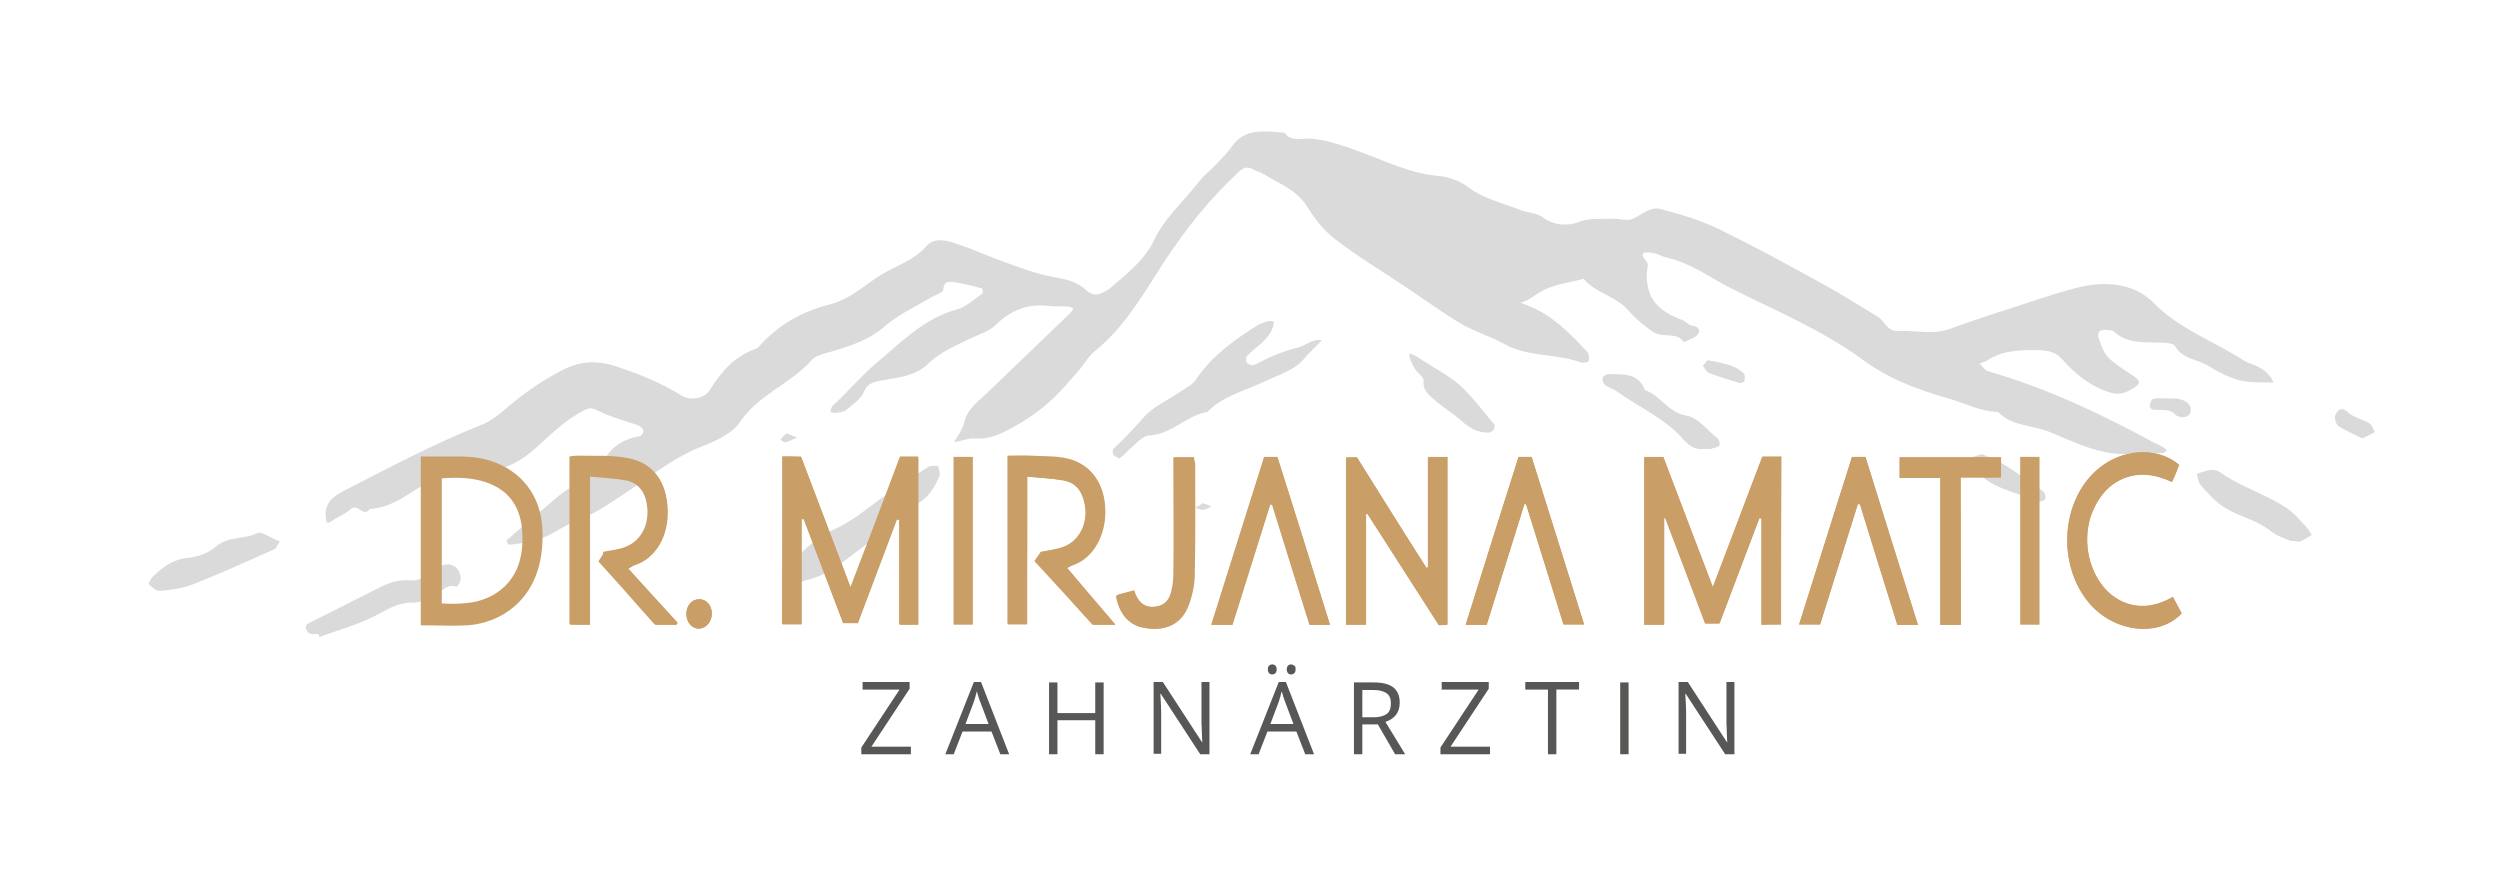 <?xml version="1.0" encoding="UTF-8"?>
<svg xmlns="http://www.w3.org/2000/svg" xmlns:xlink="http://www.w3.org/1999/xlink" version="1.1" id="Ebene_1" x="0px" y="0px" viewBox="0 0 595.3 213.4" style="enable-background:new 0 0 595.3 213.4;" xml:space="preserve">
<style type="text/css">
	.st0{fill:#575756;}
	.st1{fill:#DADADA;}
	.st2{fill:#CA9E67;}
	.st3{fill:none;}
</style>
<g>
	<path class="st0" d="M216.9,179.6h-11.8v-1.6l9.1-13.8h-8.8v-1.8h11.2v1.6l-9.1,13.8h9.4V179.6z"></path>
	<path class="st0" d="M238.2,179.6l-2.1-5.4h-6.9l-2.1,5.4h-2l6.8-17.2h1.7l6.7,17.2H238.2z M235.4,172.4l-2-5.3   c-0.3-0.7-0.5-1.5-0.8-2.5c-0.2,0.8-0.4,1.6-0.7,2.5l-2,5.3H235.4z"></path>
	<path class="st0" d="M262.8,179.6h-2v-8.1h-9v8.1h-2v-17.1h2v7.3h9v-7.3h2V179.6z"></path>
	<path class="st0" d="M288.1,179.6h-2.3l-9.4-14.4h-0.1c0.1,1.7,0.2,3.2,0.2,4.6v9.7h-1.8v-17.1h2.2l9.3,14.3h0.1   c0-0.2-0.1-0.9-0.1-2s-0.1-2-0.1-2.5v-9.8h1.9V179.6z"></path>
	<path class="st0" d="M310.8,179.6l-2.1-5.4h-6.9l-2.1,5.4h-2l6.8-17.2h1.7l6.7,17.2H310.8z M301.9,159.4c0-0.4,0.1-0.7,0.3-0.9   s0.5-0.3,0.7-0.3c0.3,0,0.6,0.1,0.8,0.3s0.3,0.5,0.3,0.9c0,0.4-0.1,0.7-0.3,0.9s-0.5,0.3-0.8,0.3c-0.3,0-0.5-0.1-0.7-0.3   S301.9,159.7,301.9,159.4z M308,172.4l-2-5.3c-0.3-0.7-0.5-1.5-0.8-2.5c-0.2,0.8-0.4,1.6-0.7,2.5l-2,5.3H308z M306.4,159.4   c0-0.4,0.1-0.7,0.3-0.9s0.5-0.3,0.7-0.3s0.5,0.1,0.8,0.3s0.3,0.5,0.3,0.9c0,0.4-0.1,0.7-0.3,0.9s-0.5,0.3-0.8,0.3s-0.5-0.1-0.7-0.3   S306.4,159.7,306.4,159.4z"></path>
	<path class="st0" d="M324.4,172.5v7.1h-2v-17.1h4.7c2.1,0,3.7,0.4,4.7,1.2s1.5,2,1.5,3.6c0,2.3-1.1,3.8-3.4,4.6l4.7,7.7h-2.4   l-4.1-7.1H324.4z M324.4,170.8h2.7c1.4,0,2.4-0.3,3.1-0.8s1-1.4,1-2.5c0-1.1-0.3-1.9-1-2.4s-1.7-0.8-3.2-0.8h-2.6V170.8z"></path>
	<path class="st0" d="M354.8,179.6H343v-1.6l9.1-13.8h-8.8v-1.8h11.2v1.6l-9.1,13.8h9.4V179.6z"></path>
	<path class="st0" d="M370.6,179.6h-2v-15.4h-5.4v-1.8H376v1.8h-5.4V179.6z"></path>
	<path class="st0" d="M385.8,179.6v-17.1h2v17.1H385.8z"></path>
	<path class="st0" d="M413.1,179.6h-2.3l-9.4-14.4h-0.1c0.1,1.7,0.2,3.2,0.2,4.6v9.7h-1.8v-17.1h2.2l9.3,14.3h0.1   c0-0.2-0.1-0.9-0.1-2s-0.1-2-0.1-2.5v-9.8h1.9V179.6z"></path>
</g>
<g id="XMLID_6111_">
	<path id="XMLID_6125_" class="st1" d="M507.7,108c-6.9,0.8-13.4-2.6-19.8-5.2c-4-1.6-8.9-1.3-12.1-4.7c-4.3-0.1-8.1-2.2-12.1-3.3   c-7-2-14-4.6-20.1-9.1c-9.5-7-20.7-11.7-31.3-17c-5-2.5-9.5-6-15.2-7.3c-1.3-0.3-2.4-1-3.7-1.2c-2.1-0.3-3.1,0-1.3,2.1   c0.6,0.6,0,2.1,0,3.2c0.1,5.5,2.5,8.5,8.5,10.7c0.8,0.3,1.5,1.2,2.2,1.3c1.7,0.2,2.2,1.2,1.5,2.1c-0.7,0.9-2.2,1.3-3.4,1.9   c-1.6-2.7-5-0.8-7.5-2.6c-2-1.5-4-3-5.5-4.8c-2.9-3.6-7.9-4.2-10.8-7.7c-2.7,0.7-5.6,1.1-8.2,2.1c-1.8,0.6-3.4,1.9-5.1,2.9   c-0.5,0.3-1.2,0.5-1.7,0.7c0.6,0.2,1.2,0.4,1.8,0.7c5.9,2.3,10,6.7,14.1,11c0.4,0.5,0.4,1.5,0.3,2.2c0,0.2-1.3,0.5-1.9,0.3   c-5.8-2.2-12.4-1.2-18-4.3c-3.4-1.9-7.2-3-10.5-4.9c-4.5-2.7-8.7-5.8-13.1-8.7c-5.6-3.8-11.5-7.3-16.8-11.4c-2.8-2.1-5-5-6.8-7.9   c-1.9-3-4.8-4.6-7.8-6.2c-1.3-0.7-2.6-1.7-4-2.1c-1.4-0.5-2.4-1.8-4.4,0.1c-6.8,6.3-12.4,13.3-17.5,21c-5,7.6-9.4,15.8-16.9,21.8   c-1.5,1.2-2.4,3-3.7,4.5c-2.2,2.5-4.3,5-6.7,7.2c-2.3,2.1-4.8,3.9-7.5,5.5c-3.2,1.8-6.4,3.8-10.5,3.5c-1.6-0.1-3.3,0.6-5,0.9   c0.8-1.5,2-3,2.4-4.7c0.7-3.2,3.3-5,5.5-7.1c6.7-6.4,13.3-12.8,20-19.2c0.2-0.2,0.3-0.6,0.5-0.9c-0.4-0.1-0.8-0.4-1.2-0.4   c-1.4-0.1-2.8,0-4.2-0.1c-5.2-0.7-9.4,0.8-13,4.4c-1.4,1.4-3.7,2.2-5.7,3.1c-3.8,1.8-7.6,3.4-10.7,6.4c-2.7,2.6-6.7,3.1-10.3,3.7   c-2.2,0.4-3.8,0.5-4.8,2.8c-0.7,1.7-2.6,3-4.2,4.3c-0.6,0.5-1.6,0.6-2.5,0.7c-0.4,0.1-0.9-0.1-1.3-0.2c0.2-0.5,0.2-1.1,0.5-1.4   c3.8-3.5,7.1-7.5,11-10.7c5.6-4.7,10.9-10.2,18.6-12.3c2.2-0.6,4.1-2.4,6.1-3.8c0.2-0.1,0.1-1.2,0-1.2c-2.1-0.6-4.3-1.1-6.5-1.5   c-1.4-0.2-2.7-0.3-2.8,1.8c-0.1,0.7-2.1,1.3-3.2,2c-3.8,2.2-7.8,4.1-11.1,7c-3.5,3-7.9,4.4-12.3,5.7c-1.7,0.5-3.7,0.9-4.7,2   c-5,5.7-12.8,8.3-17.1,14.8c-1.8,2.7-5.9,4.6-9.3,5.9c-6.1,2.4-11,6.3-16.2,9.8c-4.4,2.9-8.6,6-13.6,7.9c-3.9,1.5-7,4.4-11.3,5   c-1.5,0.2-3.1,0.5-4.6,0.6c-0.2,0-0.7-1-0.6-1c4.1-3.6,8.3-7.1,12.4-10.6c3.6-3.1,8.6-4.3,11.1-8.9c1.4-2.7,4.5-4.8,8.2-5.3   c0.4-0.1,1-0.9,0.9-1.4c0-0.4-0.7-1-1.2-1.2c-3.3-1.2-6.7-2-9.8-3.6c-1.6-0.8-2.2-0.5-3.5,0.2c-4.1,2.2-7.3,5.3-10.6,8.3   c-4.6,4.3-9.8,6.8-16.5,6c-3.6-0.4-6.4,1-9.5,2.6c-4.6,2.4-8.5,6.1-14.1,6.4c-1.4,2.2-2.8-1.5-4.5,0c-1.2,1.2-3,1.8-4.4,2.8   c-1.1,0.8-1.4,0.6-1.5-0.6c-0.5-3.4,1.5-5.1,4.4-6.6c10.8-5.5,21.4-11.2,32.8-15.7c2.2-0.9,4.2-2.5,6-4.1c3.9-3.3,8-6.2,12.6-8.6   c4.5-2.4,8.3-2.8,13.5-1.1c5.4,1.8,10.6,3.9,15.4,6.9c2.1,1.3,5.5,0.7,6.7-1.3c2.7-4.4,5.9-8.1,11.1-9.9c0.4-0.1,0.7-0.6,1-0.9   c4.4-4.8,9.8-7.9,16.4-9.6c4.1-1,7.4-3.7,10.8-6.1c3.9-2.8,9-4,12.3-7.8c1.8-2.1,4.8-1.4,7.1-0.6c3.9,1.3,7.6,3,11.5,4.4   c3.9,1.4,7.8,2.9,11.9,3.6c2.7,0.5,5.2,1,7.3,2.9c0.7,0.7,2,1.4,2.8,1.2c1.2-0.2,2.5-0.9,3.4-1.7c3.9-3.3,8-6.6,10.2-11.2   c2.5-5.3,7-9.2,10.5-13.7c1.2-1.6,2.9-2.9,4.3-4.4c1.3-1.4,2.7-2.7,3.7-4.2c3.2-4.6,8-3.6,12.6-3.3c1.5,2.2,3.8,1.3,5.8,1.4   c4.1,0.2,7.8,1.6,11.5,2.9c6.4,2.3,12.4,5.4,19.4,6c2.3,0.2,5,1.1,7.2,2.8c3.6,2.7,8.2,3.7,12.5,5.4c1.6,0.6,3.7,0.6,5,1.6   c2.7,2.1,6.2,2.1,8.5,1.2c2.8-1.1,5.4-0.7,8.1-0.8c1.6-0.1,3.6,0.6,4.9,0c2.2-1,4.2-3,6.7-2.3c4.6,1.2,9.3,2.6,13.5,4.6   c8.2,4,16.1,8.3,24.1,12.7c4.8,2.6,9.4,5.5,14,8.3c1.7,1,2.3,3.6,4.8,3.4c4.1-0.2,8.3,1,12.4-0.5c6.1-2.2,12.3-4.2,18.5-6.2   c4.3-1.4,8.7-2.9,13.1-3.9c6.3-1.3,12.6-0.5,17,4c6.1,6.2,14.4,9.1,21.5,13.7c0.5,0.3,1.2,0.6,1.8,0.8c2.3,0.8,4.2,2.1,5.2,4.4   c-2.7-0.1-5.5,0.1-8-0.5c-2.7-0.7-5.3-2.1-7.6-3.5c-2.6-1.6-6.2-1.6-7.9-4.7c-0.3-0.6-2-0.8-3.1-0.8c-4.1-0.2-8.3,0.4-11.6-2.8   c-0.2-0.2-0.9-0.1-1.3-0.2c-1.9-0.3-2.7,0.5-2.1,2.1c1.4,4.2,1.9,4.7,7.9,8.6c2,1.3,2.1,2,0.5,3c-1.9,1.2-3.5,2-6.3,1   c-4.5-1.6-7.8-4.3-10.7-7.6c-1.5-1.7-3.1-2.2-5.4-2.3c-4.3-0.1-8.6-0.1-12.4,2.3c-0.6,0.4-1.3,0.6-2,0.9c0.7,0.6,1.2,1.6,2,1.8   c13.9,4,26.8,10.1,39.3,16.9c0.8,0.4,1.6,0.7,2.3,1.1c0.4,0.2,0.7,0.6,1,0.9c-0.4,0.2-0.8,0.6-1.1,0.6   C512.5,108.1,510.4,108,507.7,108z"></path>
	<path id="XMLID_6124_" class="st1" d="M266.5,109.2c-0.8-0.5-1.3-0.7-1.4-1c-0.2-0.4-0.2-1,0-1.3c2.6-2.4,5-5,7.3-7.6   c2.2-2.5,5.7-4,8.6-6c1.3-0.9,2.9-1.6,3.7-2.8c3.7-5.6,9.1-9.5,14.8-13.1c0.7-0.4,1.6-0.6,2.4-0.9c0.4-0.1,0.9,0,1.4,0   c-0.1,0.5,0,1-0.2,1.4c-1,3.1-4,4.6-6.1,6.8c-0.3,0.4-0.4,1.4-0.1,1.7c0.3,0.4,1.4,0.7,1.8,0.5c3.2-1.7,6.5-3.2,10.2-4.1   c1.9-0.4,3.5-2.2,5.9-1.8c-1.3,1.4-2.8,2.7-4,4.1c-2.4,3.1-6.3,4.1-9.6,5.7c-4.7,2.3-10,3.4-13.7,7.3c-5.1,0.8-8.3,5.3-13.9,5.6   c-1.7,0.1-3.2,2.2-4.8,3.4C268,108,267.2,108.7,266.5,109.2z"></path>
	<path id="XMLID_6123_" class="st1" d="M188.9,139.4c-1-0.5-2.4-0.7-2.5-1.2c-0.2-1-0.1-2.4,0.6-3c3.6-3.3,6.9-7,11.5-9.1   c4.1-1.8,7.5-4.6,11-7.2c3.7-2.7,7.6-5.2,11.5-7.7c0.6-0.4,1.6-0.2,2.4-0.3c0.1,0.8,0.6,1.8,0.3,2.5c-1.1,2.5-2.6,5.1-5.2,6.5   c-5.2,2.7-8.6,7.1-13.1,10.4c-4,2.9-7.7,6.4-12.8,7.7C191.3,138.3,190.1,138.9,188.9,139.4z"></path>
	<path id="XMLID_6122_" class="st1" d="M75.9,151c-0.7,0-1.5,0.1-2.1-0.1c-0.5-0.2-0.8-0.8-1-1.3c-0.1-0.3,0.2-0.9,0.5-1.1   c5.2-2.6,10.4-5.2,15.5-7.8c2.7-1.4,5.4-2.8,8.7-2.5c2.6,0.3,4.5-1.4,6.5-2.9c2.7-1.9,5.5-0.7,5.7,2.4c0.1,0.7-0.8,2-0.9,2   c-2.9-0.9-3.9,1.9-6,2.6c-1.4,0.5-2.9,1.2-4.4,1.2c-3.4-0.1-5.8,1.4-8.6,2.9c-4.3,2.3-9.2,3.6-13.8,5.3C76,151.4,76,151.2,75.9,151   z"></path>
	<path id="XMLID_6121_" class="st1" d="M545.4,128.8c-1.1-0.5-3.1-1.1-4.5-2.2c-1.9-1.5-4-2.5-6.3-3.4c-5.5-2.2-6.7-3.3-10.6-7.7   c-0.6-0.7-0.6-1.8-0.9-2.7c1.3-0.3,2.6-1,3.9-0.9c1,0,2,0.8,2.9,1.4c4.7,3,10.3,4.7,14.9,7.9c1.7,1.2,3,2.8,4.4,4.3   c0.5,0.6,0.9,1.3,1.3,1.9c-0.9,0.5-1.9,1.1-2.8,1.6C547.2,129,546.6,128.8,545.4,128.8z"></path>
	<path id="XMLID_6120_" class="st1" d="M66.6,128.9c-0.6,0.9-0.8,1.7-1.3,1.9c-6.5,2.9-12.9,5.8-19.5,8.4c-2.4,0.9-5.1,1.3-7.7,1.5   c-0.9,0.1-1.9-0.9-2.7-1.6c-0.1-0.1,0.5-1.3,1-1.8c2.4-2.3,4.8-4.2,8.6-4.5c2.2-0.2,4.8-1.2,6.5-2.7c2.9-2.5,6.8-1.6,9.9-3.2   C62.3,126.5,64.6,128.2,66.6,128.9z"></path>
	<path id="XMLID_6119_" class="st1" d="M406.1,106.9c-2.1,0.3-3.7-0.5-5.2-2.2c-4.3-5-10.6-7.7-15.9-11.5c-0.8-0.6-2-0.9-2.8-1.5   c-0.4-0.3-0.7-1.2-0.6-1.7c0.1-0.4,0.9-0.9,1.4-0.9c3.5,0,7.2-0.3,8.7,3.8c3.8,1.3,5.4,5.3,10,6.1c2.7,0.5,4.9,3.5,7.3,5.4   c0.4,0.3,0.6,1.3,0.4,1.7c-0.2,0.4-1.1,0.5-1.7,0.7C407.3,107,406.8,106.9,406.1,106.9z"></path>
	<path id="XMLID_6118_" class="st1" d="M355.8,102.2c-0.3,0.2-0.7,0.8-1.2,0.8c-2.6,0.1-4.6-1-6.5-2.7c-1.9-1.7-4.2-3.1-6.2-4.8   c-1.4-1.3-3.2-2.4-2.9-4.8c0.1-0.8-1.2-1.7-1.8-2.5c-1.5-2.1-1.9-4.2-1.4-4c1.2,0.4,2.3,1.2,3.4,1.9c2.9,1.9,6.1,3.5,8.6,5.8   c3,2.8,5.5,6.2,8.2,9.4C355.9,101.3,355.8,101.6,355.8,102.2z"></path>
	<path id="XMLID_6117_" class="st1" d="M471.9,108.1c1.8,0.8,3.8,1.6,5.6,2.7c3.1,2,6.2,4.1,9.1,6.3c0.4,0.3,0.6,1.3,0.4,1.7   c-0.2,0.4-1.3,0.8-1.7,0.6c-5.4-2.3-11.6-3.1-15.4-8c-0.5-0.6-0.6-1.5-1-2.3C469.8,108.8,470.6,108.5,471.9,108.1z"></path>
	<path id="XMLID_6116_" class="st1" d="M562.5,104.4c-1.9-1-4-1.8-5.7-3c-0.6-0.4-1-2-0.7-2.6c0.4-0.8,1.2-2.3,3-0.6   c1.3,1.2,3.5,1.6,5.1,2.6c0.6,0.4,0.9,1.4,1.3,2.1C564.6,103.4,563.7,103.8,562.5,104.4z"></path>
	<path id="XMLID_6115_" class="st1" d="M405.5,87.1c0.5-0.5,0.9-1.4,1.2-1.3c3,0.6,6.2,0.9,8.5,3.1c0.4,0.3,0.3,1.2,0.2,1.8   c0,0.2-0.8,0.6-1.1,0.5c-2.5-0.7-5-1.5-7.4-2.4C406.3,88.5,406,87.8,405.5,87.1z"></path>
	<path id="XMLID_6114_" class="st1" d="M516.8,94.9c0.7,0,1.4-0.1,2.1,0.1c1.7,0.4,3.1,1.4,2.7,3.1c-0.4,1.8-3,1.2-3.4,0.8   c-1.7-1.9-3.8-1-5.7-1.4c-0.3-0.1-0.7-0.7-0.6-1c0.1-0.6,0.5-1.5,0.8-1.5C514,94.7,515.4,94.9,516.8,94.9z"></path>
	<path id="XMLID_6113_" class="st1" d="M286.4,119.8c0.9,0.3,1.5,0.6,2.1,0.8c-0.7,0.3-1.3,0.7-2,0.8c-0.6,0.1-1.2-0.3-1.9-0.5   C285.3,120.5,285.9,120.2,286.4,119.8z"></path>
	<path id="XMLID_6112_" class="st1" d="M189.8,104.2c-1.4,0.6-2.1,1-2.9,1.1c-0.3,0.1-0.7-0.4-1.1-0.6c0.5-0.5,0.9-1.1,1.5-1.5   C187.4,103.1,188,103.5,189.8,104.2z"></path>
</g>
<g>
	<g>
		<path class="st2" d="M424.1,148.7c0-13.3,0-26.6,0-39.9c-1.5,0-2.9,0-4.5,0c-3.9,10.2-7.7,20.4-11.8,31.1c-4.1-10.8-8-21-11.8-31    c-1.7,0-3.1,0-4.5,0c0,13.4,0,26.7,0,39.9c1.6,0,3,0,4.7,0c0-8.6,0-17,0-25.4c0.1,0,0.2,0,0.3,0c3.2,8.4,6.4,16.8,9.5,25.1    c1.2,0,2.3,0,3.4,0c3.2-8.4,6.3-16.7,9.5-25.1c0.2,0,0.3,0.1,0.5,0.1c0,8.4,0,16.8,0,25.3C421.2,148.7,422.6,148.7,424.1,148.7z     M186.3,108.7c0,13.5,0,26.8,0,40c1.6,0,3,0,4.6,0c0-8.5,0-16.8,0-25c0.2,0,0.3-0.1,0.5-0.1c3.1,8.3,6.3,16.5,9.4,24.8    c1.3,0,2.4,0,3.5,0c3.1-8.3,6.2-16.5,9.3-24.7c0.2,0.1,0.4,0.1,0.6,0.2c0,8.3,0,16.6,0,24.9c1.7,0,3.1,0,4.5,0    c0-13.4,0-26.7,0-39.9c-1.5,0-2.9,0-4.3,0c-3.9,10.2-7.7,20.4-11.8,31.1c-4.1-10.8-8-21-11.8-31.1    C189.1,108.7,187.8,108.7,186.3,108.7z M323.1,108.9c-0.9,0-1.7,0-2.5,0c0,13.4,0,26.7,0,39.8c1.6,0,3,0,4.7,0    c0-8.9,0-17.6,0-26.3c0.1,0,0.3,0,0.4-0.1c5.7,8.8,11.3,17.7,17,26.5c0.7,0,1.3-0.1,2-0.1c0-13.4,0-26.6,0-39.9c-1.6,0-3,0-4.6,0    c0,8.8,0,17.5,0,26.2c-0.1,0.1-0.3,0.1-0.4,0.2C334.1,126.5,328.6,117.6,323.1,108.9z M244.6,113.5c3.1,0.3,5.8,0.4,8.4,0.8    c3.1,0.5,4.7,2.6,5.3,5.9c0.8,4.4-1.3,8.6-5.1,10c-1.6,0.6-3.4,0.8-5.4,1.2c-0.3,0.5-0.8,1.2-1.5,2.2c4.5,4.9,9,9.8,13.8,15    c1.2,0,3.1,0,5.4,0c-4-4.7-7.7-9-11.5-13.5c0.6-0.3,1-0.6,1.4-0.7c4.9-1.7,7.9-7.1,7.7-13.3c-0.2-6.1-3.5-10.6-8.8-11.9    c-2.9-0.7-5.9-0.5-8.8-0.7c-1.9-0.1-3.8,0-5.6,0c0,13.6,0,26.9,0,40c1.6,0,3,0,4.6,0C244.6,137,244.6,125.5,244.6,113.5z     M149.6,135.4c0.8-0.4,1.2-0.7,1.5-0.8c4.9-1.5,8.2-6.8,7.9-13.4c-0.3-6.5-3.4-10.8-9.2-11.9c-4-0.8-8.1-0.5-12.2-0.6    c-0.6,0-1.2,0.1-1.8,0.2c0,13.4,0,26.6,0,39.9c1.5,0,2.9,0,4.7,0c0-11.7,0-23.3,0-35.3c3.1,0.3,5.9,0.4,8.6,0.9    c2.3,0.4,4.1,2,4.9,4.8c1.3,5-0.8,9.7-5.1,11.3c-1.6,0.6-3.3,0.7-5.1,1.1c-0.4,0.6-0.8,1.3-1.3,2.1c4.5,5,8.9,9.8,13.6,15.1    c1.1,0,3,0,5,0c0.1-0.2,0.2-0.3,0.3-0.5C157.4,144,153.6,139.8,149.6,135.4z M361.6,108.8c-4.2,13.2-8.4,26.5-12.6,40    c1.9,0,3.4,0,5,0c3-9.6,6-19.2,9-28.8c0.1,0,0.3,0.1,0.4,0.1c3,9.6,6,19.1,8.9,28.6c1.7,0,3.1,0,4.9,0    c-4.2-13.5-8.3-26.7-12.5-39.9C363.7,108.8,362.8,108.8,361.6,108.8z M456.7,148.8c-4.2-13.5-8.4-26.8-12.5-40c-1.2,0-2.2,0-3.2,0    c-4.2,13.4-8.4,26.5-12.6,39.9c1.8,0,3.3,0,5,0c3-9.6,6-19.1,9-28.7c0.2,0,0.3,0,0.5,0.1c3,9.6,6,19.1,8.9,28.7    C453.4,148.8,454.8,148.8,456.7,148.8z M316.7,148.8c-4.2-13.6-8.4-26.8-12.5-40c-1.1,0-2,0-3.1,0c-4.2,13.3-8.4,26.6-12.6,40    c1.7,0,3.3,0,5,0c3-9.6,6-19.1,9-28.7c0.2,0,0.3,0.1,0.5,0.1c3,9.6,5.9,19.1,8.9,28.6C313.5,148.8,314.9,148.8,316.7,148.8z     M518.9,110.7c-5.8-5-16.5-4-22.5,4.4c-6,8.4-5.5,21.2,1.4,28.8c6,6.7,16.3,7.8,21.7,2.1c-0.7-1.3-1.4-2.6-2.1-3.9    c-7.1,4.2-13.3,1.7-16.7-2.6c-4.1-5.2-4.9-13-1.9-18.9c1.5-2.9,3.5-5.1,6.1-6.4c4.1-2,8.2-1.4,12.3,0.5    C517.9,113.4,518.4,112,518.9,110.7z M466.9,148.8c0-11.8,0-23.3,0-35.1c3.4,0,6.5,0,9.6,0c0-1.8,0-3.3,0-4.8    c-8.2,0-16.2,0-24.1,0c0,1.7,0,3.1,0,4.9c3.2,0,6.3,0,9.7,0c0,11.8,0,23.4,0,35C463.7,148.8,465,148.8,466.9,148.8z M284.3,108.9    c-1.6,0-3.1,0-4.7,0c0,1.2,0,2.2,0,3.2c0,8,0,16,0,24c0,1.6-0.2,3.2-0.5,4.7c-0.6,2.5-2,3.6-4.2,3.7c-2.5,0.2-4-1.3-4.8-3.9    c-1.2,0.3-2.3,0.6-3.4,0.9c-0.3,0.1-0.6,0.3-0.8,0.4c0.7,4.3,3.1,7,6.7,7.6c4.9,0.9,8.7-0.8,10.4-5.2c0.9-2.3,1.5-5,1.5-7.5    c0.2-8.8,0.1-17.7,0.1-26.5C284.4,109.9,284.4,109.4,284.3,108.9z M227.1,108.8c0,13.5,0,26.7,0,39.9c1.6,0,3,0,4.5,0    c0-13.4,0-26.6,0-39.9C230.1,108.8,228.7,108.8,227.1,108.8z M481.1,108.8c0,13.5,0,26.7,0,39.9c1.6,0,3,0,4.5,0    c0-13.4,0-26.5,0-39.9C484,108.8,482.6,108.8,481.1,108.8z M169.5,146.1c0-2-1.4-3.5-3.1-3.4c-1.7,0-3,1.6-3,3.5    c0,2,1.4,3.5,3,3.5C168.2,149.6,169.5,148,169.5,146.1z"></path>
		<path class="st2" d="M424.1,148.7c-1.6,0-3,0-4.6,0c0-8.5,0-16.9,0-25.3c-0.2,0-0.3-0.1-0.5-0.1c-3.2,8.3-6.3,16.7-9.5,25.1    c-1.2,0-2.2,0-3.4,0c-3.2-8.3-6.3-16.7-9.5-25.1c-0.1,0-0.2,0-0.3,0c0,8.4,0,16.8,0,25.4c-1.7,0-3.1,0-4.7,0c0-13.2,0-26.4,0-39.9    c1.4,0,2.8,0,4.5,0c3.8,10,7.7,20.3,11.8,31c4.1-10.7,7.9-20.9,11.8-31.1c1.5,0,3,0,4.5,0C424.1,122.2,424.1,135.4,424.1,148.7z"></path>
		<path class="st2" d="M186.3,108.7c1.5,0,2.8,0,4.4,0c3.9,10.1,7.7,20.3,11.8,31.1c4.1-10.7,8-20.9,11.8-31.1c1.5,0,2.8,0,4.3,0    c0,13.3,0,26.5,0,39.9c-1.4,0-2.8,0-4.5,0c0-8.3,0-16.6,0-24.9c-0.2-0.1-0.4-0.1-0.6-0.2c-3.1,8.2-6.2,16.4-9.3,24.7    c-1.1,0-2.2,0-3.5,0c-3.1-8.2-6.3-16.5-9.4-24.8c-0.2,0-0.3,0.1-0.5,0.1c0,8.3,0,16.6,0,25c-1.6,0-3,0-4.6,0    C186.3,135.5,186.3,122.3,186.3,108.7z"></path>
		<path class="st2" d="M323.1,108.9c5.5,8.8,11,17.6,16.5,26.4c0.1-0.1,0.3-0.1,0.4-0.2c0-8.7,0-17.4,0-26.2c1.6,0,3,0,4.6,0    c0,13.3,0,26.5,0,39.9c-0.7,0-1.3,0.1-2,0.1c-5.7-8.8-11.3-17.7-17-26.5c-0.1,0-0.3,0-0.4,0.1c0,8.7,0,17.4,0,26.3    c-1.7,0-3.1,0-4.7,0c0-13.2,0-26.4,0-39.8C321.4,108.9,322.2,108.9,323.1,108.9z"></path>
		<path class="st2" d="M244.6,113.5c0,12.1,0,23.5,0,35.2c-1.6,0-3,0-4.6,0c0-13.2,0-26.4,0-40c1.8,0,3.7-0.1,5.6,0    c2.9,0.1,5.9,0,8.8,0.7c5.4,1.2,8.6,5.8,8.8,11.9c0.2,6.1-2.8,11.6-7.7,13.3c-0.4,0.1-0.8,0.4-1.4,0.7c3.8,4.5,7.5,8.8,11.5,13.5    c-2.3,0-4.2,0-5.4,0c-4.8-5.2-7.8-8.9-12.3-13.9l0-3.4c2-0.4,3.8-0.6,5.4-1.2c3.8-1.4,5.9-5.6,5.1-10c-0.6-3.4-2.2-5.4-5.3-5.9    C250.4,113.9,247.7,113.8,244.6,113.5z"></path>
		<path class="st2" d="M149.6,135.4c4,4.4,7.8,8.6,11.6,12.8c-0.1,0.2-0.2,0.3-0.3,0.5c-1.9,0-3.9,0-5,0c-4.8-5.3-7.8-9-12.3-14    v-3.3c1.9-0.4,3.6-0.5,5.1-1.1c4.3-1.5,6.4-6.2,5.1-11.3c-0.7-2.8-2.5-4.3-4.9-4.8c-2.7-0.5-5.5-0.6-8.6-0.9c0,12,0,23.6,0,35.3    c-1.7,0-3.1,0-4.7,0c0-13.3,0-26.5,0-39.9c0.5-0.1,1.2-0.2,1.8-0.2c4.1,0.1,8.2-0.2,12.2,0.6c5.8,1.1,9,5.5,9.2,11.9    c0.3,6.6-3,11.9-7.9,13.4C150.7,134.7,150.4,134.9,149.6,135.4z"></path>
		<path class="st2" d="M361.6,108.8c1.2,0,2.1,0,3.1,0c4.1,13.2,8.3,26.5,12.5,39.9c-1.8,0-3.2,0-4.9,0c-3-9.5-5.9-19.1-8.9-28.6    c-0.1,0-0.3-0.1-0.4-0.1c-3,9.6-6,19.2-9,28.8c-1.6,0-3.1,0-5,0C353.2,135.3,357.4,122.1,361.6,108.8z"></path>
		<path class="st2" d="M456.7,148.8c-1.8,0-3.3,0-4.9,0c-3-9.5-6-19.1-8.9-28.7c-0.2,0-0.3,0-0.5-0.1c-3,9.6-6,19.1-9,28.7    c-1.6,0-3.1,0-5,0c4.2-13.4,8.4-26.6,12.6-39.9c1,0,2,0,3.2,0C448.3,122.1,452.4,135.3,456.7,148.8z"></path>
		<path class="st2" d="M316.7,148.8c-1.8,0-3.3,0-4.9,0c-3-9.5-5.9-19-8.9-28.6c-0.2,0-0.3-0.1-0.5-0.1c-3,9.6-6,19.1-9,28.7    c-1.7,0-3.2,0-5,0c4.2-13.4,8.4-26.7,12.6-40c1.1,0,2,0,3.1,0C308.4,122,312.5,135.2,316.7,148.8z"></path>
		<path class="st2" d="M518.9,110.7c-0.5,1.3-1.1,2.6-1.7,4.1c-4.1-1.9-8.2-2.5-12.3-0.5c-2.7,1.3-4.7,3.5-6.1,6.4    c-3,5.9-2.2,13.7,1.9,18.9c3.4,4.3,9.6,6.8,16.7,2.6c0.7,1.3,1.4,2.6,2.1,3.9c-5.4,5.7-15.7,4.6-21.7-2.1    c-6.8-7.7-7.4-20.4-1.4-28.8C502.4,106.8,513.1,105.8,518.9,110.7z"></path>
		<path class="st2" d="M466.9,148.8c-1.8,0-3.2,0-4.9,0c0-11.6,0-23.2,0-35c-3.4,0-6.5,0-9.7,0c0-1.7,0-3.2,0-4.9c8,0,16,0,24.1,0    c0,1.5,0,3,0,4.8c-3.1,0-6.2,0-9.6,0C466.9,125.5,466.9,137,466.9,148.8z"></path>
		<path class="st2" d="M284.3,108.9c0,0.5,0.1,1,0.1,1.4c0,8.8,0.1,17.7-0.1,26.5c-0.1,2.5-0.6,5.2-1.5,7.5    c-1.7,4.4-5.5,6.1-10.4,5.2c-3.6-0.6-5.9-3.3-6.7-7.6c0.3-0.1,0.5-0.3,0.8-0.4c1.1-0.3,2.2-0.5,3.4-0.9c0.8,2.6,2.3,4.1,4.8,3.9    c2.2-0.2,3.6-1.2,4.2-3.7c0.4-1.5,0.5-3.1,0.5-4.7c0.1-8,0-16,0-24c0-1,0-2,0-3.2C281.3,108.9,282.7,108.9,284.3,108.9z"></path>
		<path class="st2" d="M227.1,108.8c1.6,0,3,0,4.5,0c0,13.4,0,26.6,0,39.9c-1.5,0-2.9,0-4.5,0C227.1,135.5,227.1,122.3,227.1,108.8z    "></path>
		<path class="st2" d="M481.1,108.8c1.5,0,2.9,0,4.5,0c0,13.3,0,26.5,0,39.9c-1.5,0-2.8,0-4.5,0    C481.1,135.5,481.1,122.3,481.1,108.8z"></path>
		<path class="st2" d="M169.5,146.1c0,1.9-1.3,3.5-3,3.6c-1.7,0-3-1.5-3-3.5c0-2,1.2-3.5,3-3.5C168.1,142.6,169.5,144.1,169.5,146.1    z"></path>
	</g>
</g>
<g>
	<path class="st3" d="M118.6,116.1c-4.2-2.5-8.7-2.6-13.3-2.2c0,10,0,19.7,0,29.8c4.7,0.2,9,0.1,13-2.5c4.4-2.9,6.2-7.5,6.2-13.2   C124.4,122.7,122.7,118.5,118.6,116.1z"></path>
	<path class="st2" d="M129.1,125.2c-0.6-7.5-5.1-13.1-12.1-15.4c-3.8-1.3-7.7-1.1-11.6-1.1c-1.7,0-3.4,0-5.2,0c0,13.6,0,26.8,0,40.2   c3.9,0,7.5,0.2,11.1,0c3-0.2,6-1.1,8.7-2.7C126.6,142.2,129.8,134.9,129.1,125.2z M118.2,141.2c-4,2.6-8.3,2.7-13,2.5   c0-10.1,0-19.8,0-29.8c4.6-0.3,9.1-0.2,13.3,2.2c4.1,2.4,5.9,6.6,5.9,11.9C124.5,133.7,122.6,138.3,118.2,141.2z"></path>
</g>
</svg>
